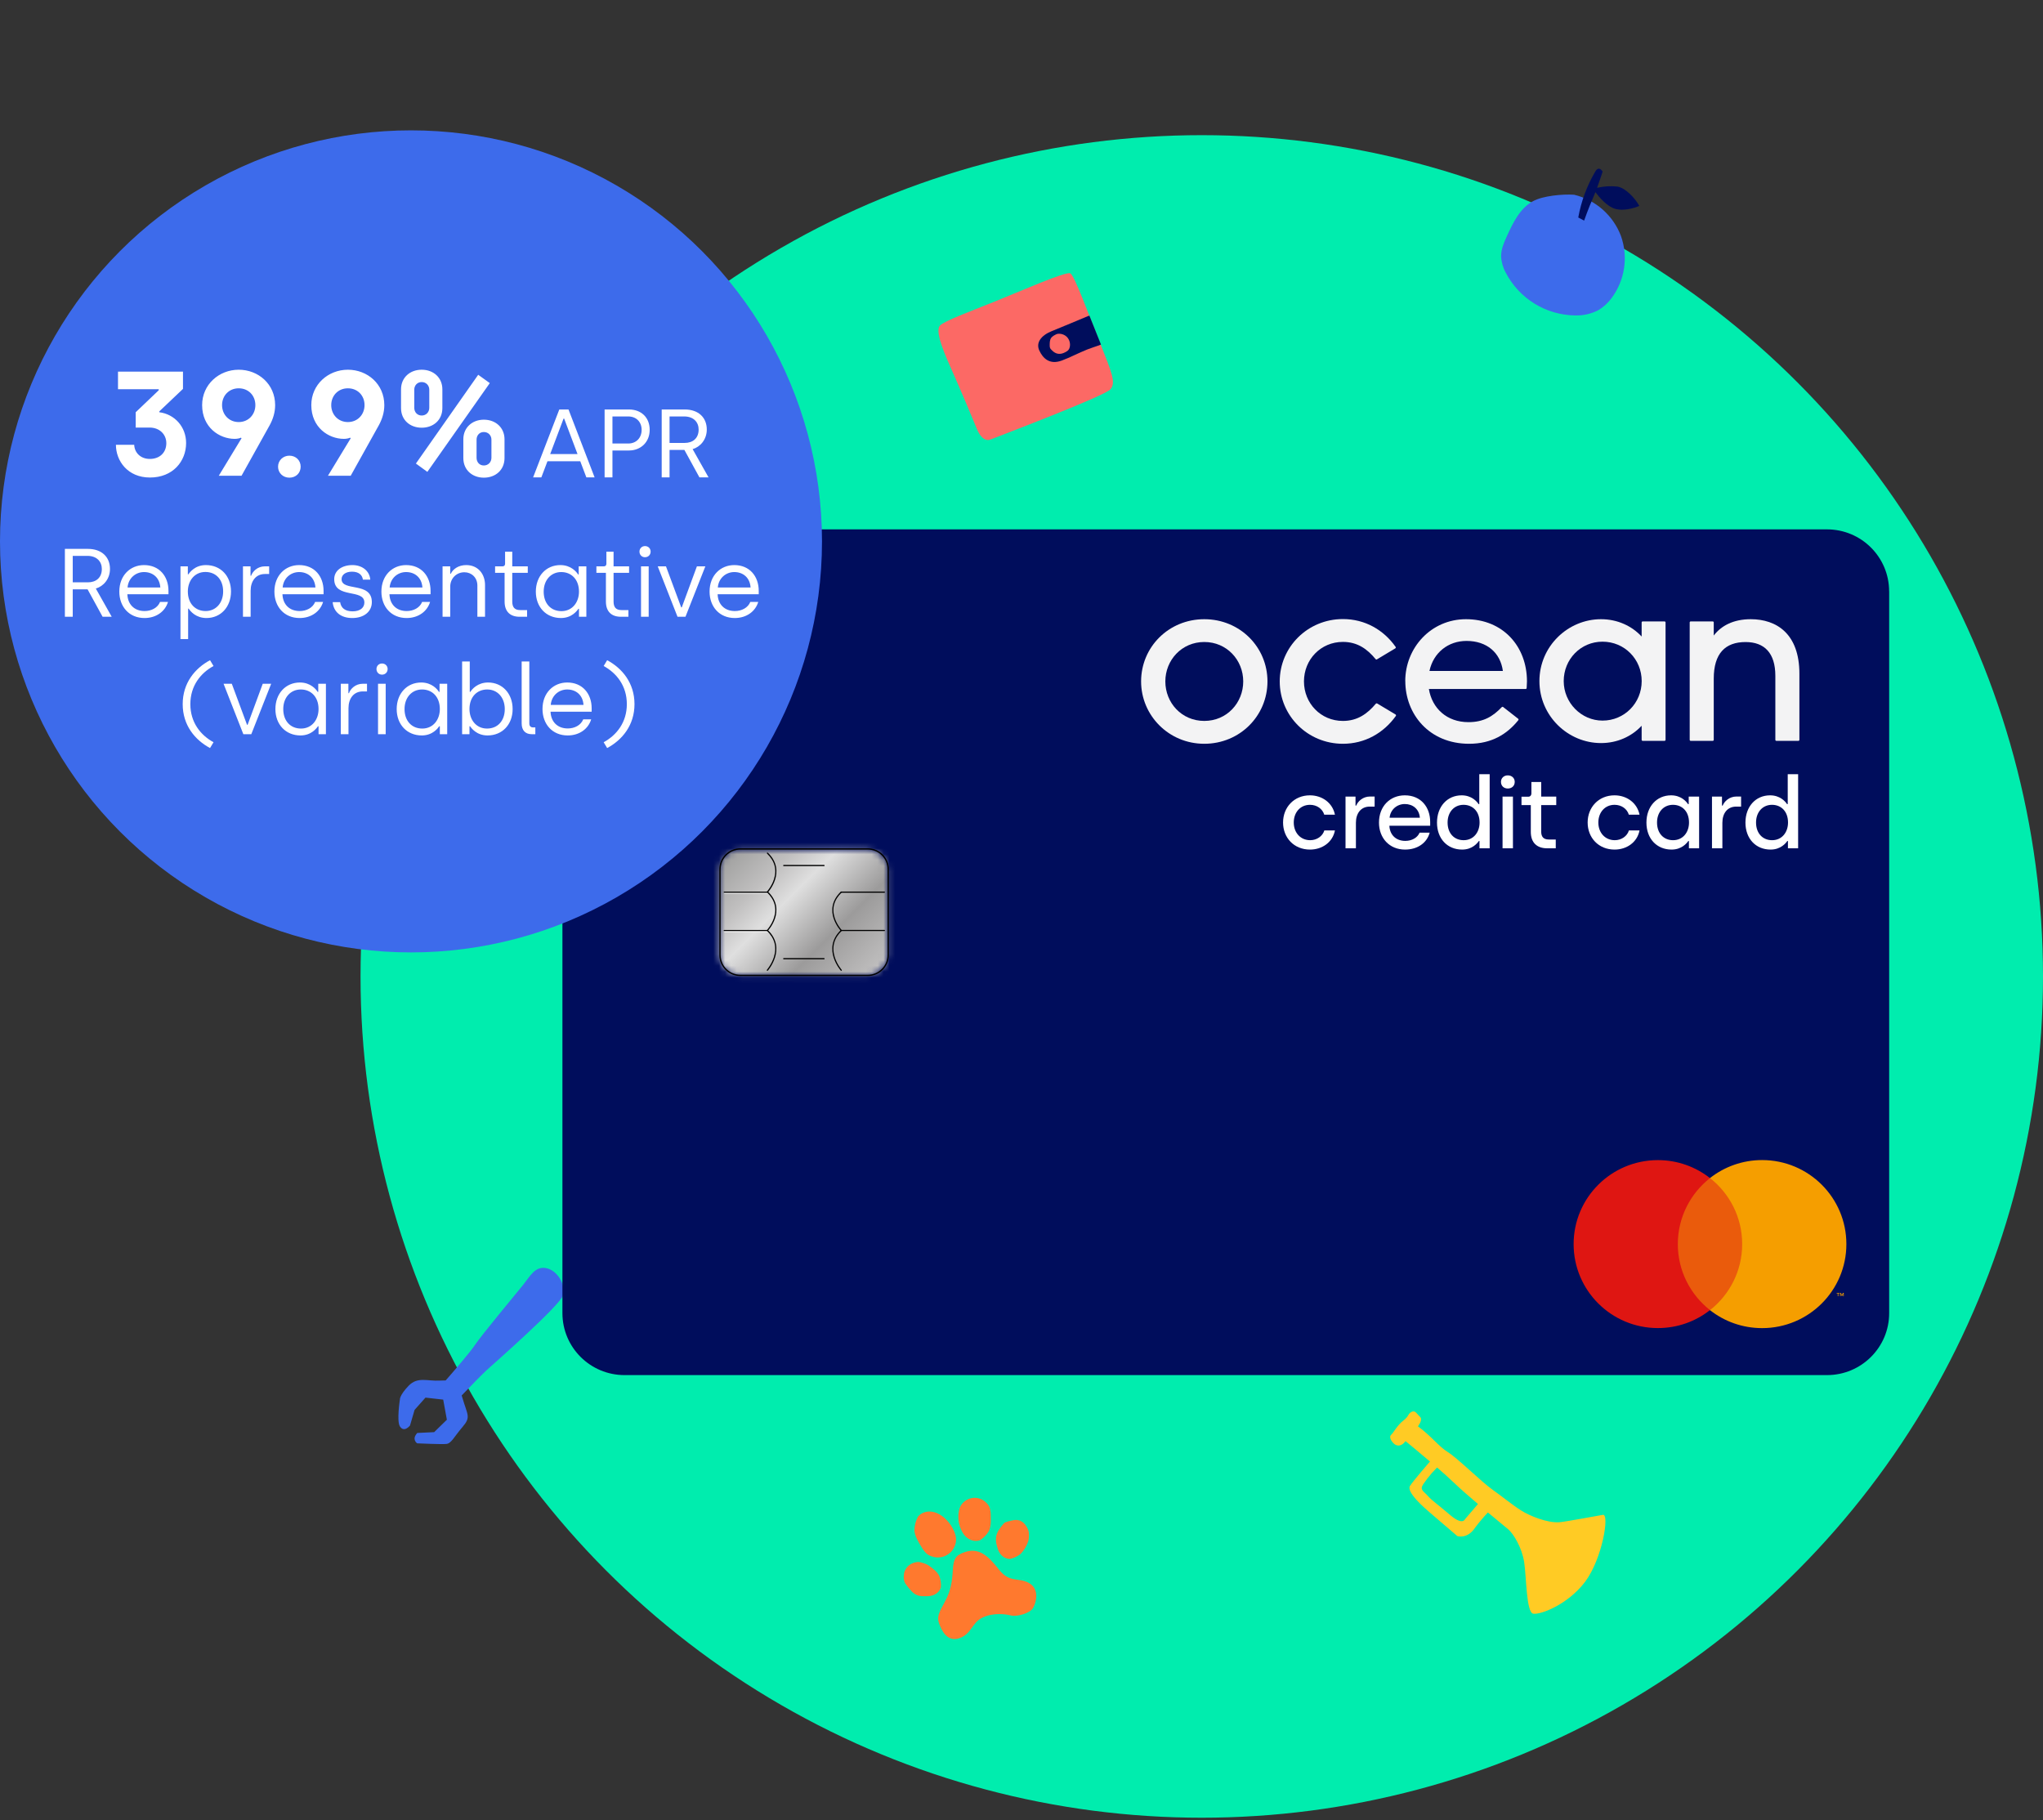 <svg width="348" height="310" viewBox="0 0 348 310" fill="none" xmlns="http://www.w3.org/2000/svg">
<rect x="0" y="0" width="348" height="310" fill="#333333" stroke="none"/>
<circle cx="204.706" cy="166.316" r="143.294" fill="#00EDAE"/>
<path d="M268.125 33.167C266.208 33.04 262.797 33.338 261.109 34.279C258.926 35.466 257.752 37.886 256.712 40.155C256.207 41.267 255.686 42.423 255.695 43.647C255.74 44.621 256.009 45.572 256.48 46.427C257.605 48.602 259.3 50.431 261.384 51.717C263.468 53.003 265.863 53.698 268.312 53.727C269.679 53.77 271.033 53.463 272.248 52.836C273.143 52.303 273.92 51.594 274.53 50.75C275.637 49.258 276.36 47.517 276.637 45.68C276.914 43.843 276.736 41.966 276.118 40.215C275.464 38.476 274.393 36.924 272.999 35.696C271.606 34.467 269.932 33.599 268.125 33.167Z" fill="#3D6BEB"/>
<path d="M275.526 31.783C274.361 31.651 273.182 31.723 272.042 31.993C272.548 30.611 272.986 29.233 272.986 29.233C272.986 29.233 272.367 28.103 271.726 29.236C270.31 31.649 269.332 34.294 268.838 37.047L269.834 37.576C269.834 37.576 270.627 35.328 271.353 33.71C271.486 33.416 271.623 33.084 271.76 32.734C272.403 33.6 273.791 35.227 275.166 35.579C277.044 36.082 279.237 35.07 279.237 35.07C278.494 33.719 276.871 32.008 275.526 31.783Z" fill="#000D5C"/>
<path d="M156.362 258.324C155.977 259.056 155.771 259.869 155.762 260.695C155.835 261.647 156.41 262.605 156.956 263.482C157.197 263.92 157.506 264.318 157.872 264.659C158.151 264.881 158.474 265.042 158.82 265.131C159.549 265.364 160.339 265.319 161.036 265.003C161.734 264.687 162.289 264.123 162.594 263.421C162.795 262.984 162.882 262.504 162.847 262.024C162.802 261.609 162.692 261.203 162.522 260.822C161.927 259.419 160.769 258.206 159.562 257.711C158.356 257.216 157.089 257.453 156.362 258.324Z" fill="#FF792E"/>
<path d="M166.938 262.341C167.556 261.948 168.071 261.415 168.444 260.786C168.81 260.018 168.789 259.029 168.757 258.111C168.767 257.664 168.706 257.218 168.576 256.79C168.46 256.499 168.283 256.235 168.056 256.019C167.6 255.518 166.974 255.203 166.3 255.136C165.625 255.069 164.95 255.254 164.404 255.655C164.05 255.901 163.764 256.233 163.572 256.619C163.422 256.96 163.325 257.322 163.285 257.693C163.114 258.999 163.442 260.322 164.203 261.398C164.923 262.316 165.987 262.677 166.938 262.341Z" fill="#FF792E"/>
<path d="M160.266 270.391C160.33 269.712 160.23 269.028 159.975 268.396C159.621 267.69 158.884 267.147 158.192 266.649C157.834 266.431 157.443 266.271 157.035 266.173C156.777 266.074 156.5 266.034 156.224 266.055C154.863 266.231 153.972 267.169 153.939 268.481C153.914 268.878 153.99 269.275 154.161 269.635C154.503 270.151 154.891 270.635 155.318 271.083C156.211 271.967 156.939 271.886 158.02 271.875C159.101 271.864 159.985 271.283 160.266 270.391Z" fill="#FF792E"/>
<path d="M172.025 265.531C172.692 265.394 173.316 265.102 173.848 264.678C174.445 264.063 174.892 263.319 175.156 262.504C175.259 262.1 175.296 261.682 175.267 261.267C175.262 260.975 175.194 260.687 175.068 260.424C174.506 259.173 173.588 258.643 172.319 258.994C171.967 259.092 171.292 259.181 170.983 259.48C170.615 259.887 170.289 260.329 170.009 260.801C169.424 261.913 169.637 262.789 169.96 263.823C170.283 264.857 171.091 265.521 172.025 265.531Z" fill="#FF792E"/>
<path d="M164.388 264.353C162.83 264.865 162.41 265.442 162.299 267.423C162.188 269.405 161.963 270.967 160.936 272.84C159.908 274.712 159.563 275.429 159.968 276.537C160.372 277.645 161.306 279.759 163.417 279.033C165.528 278.308 165.498 276.426 167.331 275.534C169.163 274.643 171.307 274.919 172.217 275.164C173.126 275.409 175.457 274.834 175.997 273.842C176.536 272.85 177.072 270.658 175.295 269.643C173.518 268.627 171.987 269.68 170.159 267.342C168.331 265.005 166.761 263.572 164.388 264.353Z" fill="#FF792E"/>
<path d="M68.109 242.938C68.83 244.101 69.841 242.803 69.841 242.803L70.615 240.15L72.474 238.055L75.494 238.396L76.119 241.82L73.955 243.935L71.077 244.076C70.054 245.202 71.064 245.842 71.064 245.842C71.064 245.842 75.189 246.033 76.036 245.946C76.882 245.86 77.347 244.729 78.802 243.033C80.258 241.338 79.624 241.04 78.758 238.065C78.72 237.932 78.679 237.811 78.642 237.686C80.016 236.252 82.106 234.098 82.936 233.339C84.244 232.156 95.505 222.267 95.94 220.567C96.375 218.867 94.987 216.421 93.081 216.01C91.175 215.599 90.298 217.356 89.164 218.784C87.885 220.379 82.096 227.305 80.884 229.113C80.055 230.353 77.466 233.354 75.917 235.128C75.615 235.136 75.287 235.144 74.916 235.153C72.79 235.283 71.137 234.43 69.587 236.052C68.038 237.673 68.117 238.382 68.117 238.382C68.117 238.382 67.551 242.039 68.109 242.938Z" fill="#3D6BEB"/>
<path d="M269.993 269.44C272.955 265.49 274.191 257.822 273.038 258.02C271.886 258.217 266.605 259.209 265.637 259.278C263.603 259.445 260.53 258.193 259.086 257.267C257.433 256.209 256.069 255.03 254.225 253.732C252.381 252.435 248.217 248.307 246.608 247.326C245.06 246.38 243.827 244.618 241.533 242.953C241.924 242.402 242.292 241.67 241.88 241.318C241.363 240.875 241.09 240.147 240.438 240.485C239.785 240.824 240.033 241.22 239.029 241.976C238.025 242.732 237.32 244.1 236.99 244.358C236.66 244.616 236.745 245.194 237.367 245.831C237.99 246.467 238.832 246.303 239.411 245.459C240.423 246.291 241.995 247.591 243.577 248.939C243.154 249.433 240.834 252.11 240.187 253.073C239.473 254.135 242.678 256.879 243.673 257.731L248.241 261.642C248.241 261.642 249.929 262.202 251.23 260.252C251.919 259.333 252.658 258.454 253.445 257.618C255.097 258.992 256.479 260.117 256.917 260.492C257.783 261.234 259.229 263.553 259.622 266.062C260.015 268.571 259.968 274.643 261.164 274.856C262.361 275.07 267.005 273.366 269.993 269.44ZM246.991 258.031C244.829 256.179 243.933 255.614 243.236 254.816C242.539 254.018 241.81 253.796 242.391 252.862C242.849 252.182 243.349 251.531 243.888 250.913C243.956 250.833 244.485 250.275 244.786 249.957C245.861 250.877 246.863 251.782 247.61 252.501C248.714 253.562 250.249 254.898 251.757 256.178L249.533 258.776C249.533 258.776 249.154 259.883 246.991 258.031Z" fill="#FFCB24"/>
<g clip-path="url(#clip0_1032_1049)">
<path d="M189.136 66.323C190.124 65.204 189.401 63.485 187.362 58.387C185.324 53.289 183.056 46.983 182.323 46.565C181.593 46.149 173.569 49.712 169.346 51.401C165.122 53.09 160.861 54.675 160.119 55.446C159.376 56.217 160.25 58.837 161.885 62.49C163.52 66.143 165.852 71.689 166.379 73.006C166.906 74.323 167.745 75.252 168.749 74.85C169.754 74.448 188.09 67.502 189.132 66.322L189.136 66.323Z" fill="#FC6965"/>
<path d="M185.349 53.829C184.319 54.274 180.968 55.66 179.126 56.413C177.287 57.165 176.431 58.402 177.034 59.702C177.636 61.002 178.76 62.192 180.879 61.407C182.329 60.867 183.697 60.123 185.183 59.532C186.669 58.941 187.994 58.724 187.964 58.245C187.934 57.767 187.233 57.076 186.754 55.631C186.276 54.189 186.217 53.456 185.346 53.83L185.349 53.829Z" fill="#000D5C"/>
<path d="M180.064 56.881C179.765 56.99 179.266 57.266 179.075 57.52C178.825 57.85 178.808 58.295 178.803 58.708C178.801 58.91 178.8 59.121 178.883 59.305C178.949 59.453 179.076 59.557 179.188 59.673C179.849 60.361 180.618 60.449 181.475 59.984C181.672 59.875 181.878 59.764 182.014 59.584C182.117 59.447 182.18 59.284 182.219 59.117C182.358 58.518 182.175 57.854 181.751 57.411C181.324 56.969 180.668 56.761 180.064 56.881Z" fill="#FC6965"/>
</g>
<path d="M321.798 100.723V223.663C321.798 229.496 317.052 234.22 311.21 234.22H106.39C100.54 234.22 95.802 229.496 95.802 223.663V100.723C95.802 94.89 100.54 90.166 106.39 90.166H311.202C317.052 90.166 321.79 94.89 321.79 100.723" fill="#000D5C"/>
<mask id="mask0_1032_1049" style="mask-type:luminance" maskUnits="userSpaceOnUse" x="122" y="144" width="30" height="23">
<path fill-rule="evenodd" clip-rule="evenodd" d="M126.016 144.732H147.724C149.646 144.732 151.208 146.272 151.208 148.168V162.638C151.208 164.533 149.646 166.073 147.724 166.073H126.016C124.094 166.073 122.533 164.533 122.533 162.638V148.168C122.533 146.272 124.094 144.732 126.016 144.732V144.732Z" fill="white"/>
</mask>
<g mask="url(#mask0_1032_1049)">
<path d="M111.715 155.53L136.872 130.434L162.029 155.53L136.872 180.626L111.715 155.53Z" fill="url(#paint0_linear_1032_1049)"/>
</g>
<path fill-rule="evenodd" clip-rule="evenodd" d="M126.123 166.252H147.816C149.793 166.252 151.409 164.649 151.409 162.672V148.065C151.409 146.087 149.801 144.485 147.816 144.485H126.123C124.138 144.485 122.53 146.087 122.53 148.065V162.672C122.53 164.649 124.138 166.252 126.123 166.252ZM122.754 148.065C122.754 146.215 124.266 144.708 126.122 144.708H147.816C149.673 144.708 151.185 146.215 151.185 148.065V162.672C151.185 164.522 149.673 166.029 147.816 166.029H126.122C124.266 166.029 122.754 164.522 122.754 162.672V148.065Z" fill="black"/>
<mask id="mask1_1032_1049" style="mask-type:luminance" maskUnits="userSpaceOnUse" x="142" y="151" width="9" height="2">
<rect x="142.974" y="151.908" width="7.706" height="0.343" fill="white"/>
</mask>
<g mask="url(#mask1_1032_1049)">
<mask id="mask2_1032_1049" style="mask-type:luminance" maskUnits="userSpaceOnUse" x="142" y="151" width="9" height="2">
<rect x="142.974" y="151.908" width="7.706" height="0.343" fill="white"/>
</mask>
<g mask="url(#mask2_1032_1049)">
<path d="M150.68 152.243H142.974L143.318 151.908H150.68V152.243Z" fill="#F0F0F0"/>
</g>
</g>
<mask id="mask3_1032_1049" style="mask-type:luminance" maskUnits="userSpaceOnUse" x="142" y="158" width="9" height="1">
<rect x="142.959" y="158.478" width="7.706" height="0.311" fill="white"/>
</mask>
<g mask="url(#mask3_1032_1049)">
<mask id="mask4_1032_1049" style="mask-type:luminance" maskUnits="userSpaceOnUse" x="142" y="158" width="9" height="1">
<rect x="142.959" y="158.478" width="7.706" height="0.311" fill="white"/>
</mask>
<g mask="url(#mask4_1032_1049)">
<path d="M150.665 158.789H142.959L143.303 158.478H150.665V158.789Z" fill="#F0F0F0"/>
</g>
</g>
<path d="M123.361 152.219H131.075L130.731 151.908H123.361V152.219Z" fill="#F0F0F0"/>
<path d="M123.378 158.789H131.084L130.748 158.478H123.378V158.789Z" fill="#F0F0F0"/>
<path d="M143.294 165.359C143.294 165.359 143.238 165.351 143.222 165.327C143.19 165.287 142.398 164.378 141.99 163.062C141.614 161.842 141.526 160.048 143.222 158.414C143.262 158.374 143.326 158.374 143.366 158.414C143.406 158.454 143.406 158.517 143.366 158.557C142.062 159.809 141.662 161.308 142.182 162.999C142.574 164.274 143.366 165.183 143.374 165.191C143.414 165.231 143.406 165.295 143.366 165.335C143.35 165.351 143.326 165.359 143.302 165.359H143.294Z" fill="black"/>
<path d="M143.294 158.582C143.294 158.582 143.238 158.574 143.222 158.55C143.19 158.518 142.398 157.657 141.99 156.405C141.614 155.241 141.526 153.511 143.222 151.876C143.262 151.836 143.326 151.836 143.366 151.876C143.406 151.916 143.406 151.98 143.366 152.02C142.062 153.272 141.662 154.731 142.182 156.341C142.574 157.553 143.366 158.407 143.374 158.415C143.414 158.454 143.406 158.518 143.374 158.558C143.358 158.574 143.334 158.582 143.302 158.582H143.294Z" fill="black"/>
<path d="M150.648 152.06H143.295C143.239 152.06 143.199 152.012 143.199 151.956C143.199 151.9 143.247 151.86 143.295 151.86H150.648C150.704 151.86 150.744 151.908 150.744 151.964C150.744 152.02 150.696 152.06 150.648 152.06Z" fill="black"/>
<path d="M150.648 158.59H143.295C143.239 158.59 143.199 158.542 143.199 158.486C143.199 158.43 143.247 158.39 143.295 158.39H150.648C150.704 158.39 150.744 158.438 150.744 158.494C150.744 158.55 150.696 158.59 150.648 158.59Z" fill="black"/>
<path d="M130.708 165.359C130.708 165.359 130.66 165.359 130.644 165.335C130.604 165.303 130.596 165.239 130.636 165.191C130.636 165.183 131.436 164.266 131.828 162.999C132.348 161.308 131.948 159.809 130.644 158.557C130.604 158.517 130.604 158.454 130.644 158.414C130.684 158.374 130.748 158.374 130.788 158.414C132.492 160.048 132.396 161.842 132.02 163.062C131.612 164.37 130.828 165.287 130.788 165.327C130.772 165.351 130.74 165.359 130.716 165.359H130.708Z" fill="black"/>
<path d="M130.708 158.581C130.708 158.581 130.659 158.573 130.643 158.557C130.603 158.517 130.603 158.454 130.643 158.414C130.651 158.406 131.444 157.545 131.836 156.325C132.356 154.706 131.956 153.247 130.651 151.995C130.611 151.955 130.611 151.892 130.651 151.852C130.691 151.812 130.756 151.812 130.796 151.852C132.5 153.486 132.404 155.224 132.028 156.389C131.62 157.648 130.828 158.509 130.796 158.541C130.78 158.565 130.748 158.573 130.724 158.573L130.708 158.581Z" fill="black"/>
<path d="M130.708 152.036C130.708 152.036 130.659 152.028 130.643 152.012C130.603 151.972 130.603 151.908 130.643 151.868C130.643 151.86 131.444 150.983 131.836 149.747C132.356 148.105 131.956 146.638 130.651 145.386C130.611 145.346 130.611 145.282 130.651 145.242C130.691 145.202 130.756 145.202 130.796 145.242C132.5 146.877 132.404 148.631 132.028 149.819C131.62 151.095 130.828 151.972 130.796 152.012C130.78 152.036 130.748 152.043 130.724 152.043L130.708 152.036Z" fill="black"/>
<path d="M123.355 152.059C123.299 152.059 123.259 152.012 123.259 151.964C123.259 151.916 123.307 151.868 123.355 151.868H130.709C130.765 151.868 130.805 151.908 130.805 151.964C130.805 152.02 130.757 152.059 130.709 152.059H123.355Z" fill="black"/>
<path d="M123.355 158.589C123.299 158.589 123.259 158.542 123.259 158.494C123.259 158.446 123.307 158.398 123.355 158.398H130.709C130.765 158.398 130.805 158.438 130.805 158.494C130.805 158.55 130.757 158.589 130.709 158.589H123.355Z" fill="black"/>
<path d="M140.374 147.523H133.493C133.437 147.523 133.397 147.475 133.397 147.419C133.397 147.363 133.445 147.324 133.493 147.324H140.374C140.43 147.324 140.47 147.371 140.47 147.427C140.47 147.483 140.422 147.523 140.374 147.523Z" fill="black"/>
<path d="M140.374 163.39H133.493C133.437 163.39 133.397 163.342 133.397 163.286C133.397 163.23 133.445 163.19 133.493 163.19H140.374C140.43 163.19 140.47 163.238 140.47 163.294C140.47 163.35 140.422 163.39 140.374 163.39Z" fill="black"/>
<path fill-rule="evenodd" clip-rule="evenodd" d="M205.135 105.468C199.07 105.468 194.372 110.213 194.372 116.065C194.372 121.854 199.07 126.686 205.135 126.686C211.201 126.686 215.898 121.917 215.898 116.065C215.898 110.213 211.201 105.468 205.135 105.468ZM211.769 116.065C211.769 119.701 208.992 122.794 205.135 122.794C201.27 122.794 198.501 119.701 198.501 116.065C198.501 112.429 201.294 109.351 205.135 109.351C208.976 109.351 211.769 112.429 211.769 116.065Z" fill="#F3F3F4"/>
<path d="M217.986 116.065C217.986 110.213 222.748 105.444 228.749 105.444C232.478 105.444 235.671 107.262 237.727 110.181C237.783 110.26 237.759 110.38 237.671 110.436L234.543 112.31C234.471 112.357 234.375 112.333 234.319 112.27C232.91 110.555 231.23 109.335 228.749 109.335C224.972 109.335 222.115 112.341 222.115 116.065C222.115 119.789 224.972 122.795 228.749 122.795C231.23 122.795 232.918 121.575 234.359 119.86C234.415 119.797 234.511 119.781 234.583 119.82L237.711 121.694C237.799 121.75 237.823 121.862 237.767 121.949C235.671 124.868 232.486 126.686 228.749 126.686C222.748 126.686 217.986 121.917 217.986 116.065" fill="#F3F3F4"/>
<path fill-rule="evenodd" clip-rule="evenodd" d="M249.715 105.468C243.729 105.468 239.368 110.364 239.368 116.009L239.376 116.001C239.376 121.622 243.425 126.686 250.243 126.686C254.108 126.686 256.724 125.035 258.629 122.667C258.685 122.587 258.677 122.484 258.597 122.42L256.044 120.426C255.972 120.371 255.876 120.379 255.812 120.442C254.276 122.045 252.691 123.002 250.131 123.002C246.434 123.002 243.937 120.642 243.393 117.357H259.869C259.965 117.357 260.045 117.285 260.045 117.197C260.05 117.12 260.055 117.042 260.06 116.963C260.08 116.635 260.101 116.303 260.101 116.065C260.101 110.069 255.988 105.468 249.715 105.468ZM249.802 109.168C253.291 109.168 255.58 111.193 255.996 114.287H243.489C244.161 111.153 246.698 109.168 249.802 109.168Z" fill="#F3F3F4"/>
<path fill-rule="evenodd" clip-rule="evenodd" d="M279.634 108.419C277.938 106.601 275.505 105.468 272.713 105.468C267.087 105.468 262.222 110.069 262.222 116.009C262.222 121.949 267.087 126.566 272.713 126.566C275.505 126.566 277.938 125.434 279.634 123.616V126.016C279.634 126.111 279.714 126.191 279.81 126.191H283.531C283.627 126.191 283.707 126.111 283.707 126.016V106.019C283.707 105.923 283.627 105.843 283.531 105.843H279.81C279.714 105.843 279.634 105.923 279.634 106.019V108.419ZM279.642 116.009C279.642 119.749 276.706 122.739 272.969 122.739C269.36 122.739 266.359 119.709 266.359 116.009C266.359 112.309 269.232 109.296 272.969 109.296C276.706 109.296 279.642 112.27 279.642 116.009Z" fill="#F3F3F4"/>
<path d="M291.917 115.587V126.016C291.917 126.111 291.837 126.191 291.741 126.191H287.996C287.9 126.191 287.82 126.111 287.82 126.016V106.019C287.82 105.923 287.9 105.843 287.996 105.843H291.741C291.837 105.843 291.917 105.923 291.917 106.019V108.251C293.158 106.617 295.214 105.468 298.215 105.468C302.624 105.468 306.505 107.956 306.505 114.749V126.016C306.505 126.111 306.425 126.191 306.329 126.191H302.584C302.488 126.191 302.408 126.111 302.408 126.016V115.108C302.408 111.241 300.56 109.359 297.335 109.359C293.87 109.359 291.917 111.305 291.917 115.587Z" fill="#F3F3F4"/>
<rect x="284.996" y="200.663" width="12.563" height="22.493" fill="#EA5B0C"/>
<path d="M285.796 211.913C285.796 207.352 287.94 203.286 291.277 200.663C288.837 198.749 285.756 197.601 282.403 197.601C274.473 197.601 268.047 204.003 268.047 211.905C268.047 219.807 274.473 226.209 282.403 226.209C285.756 226.209 288.837 225.069 291.277 223.147C287.94 220.524 285.796 216.466 285.796 211.897" fill="#DF1612"/>
<path d="M314.507 211.913C314.507 219.815 308.082 226.217 300.152 226.217C296.807 226.217 293.718 225.077 291.277 223.156C294.614 220.532 296.759 216.474 296.759 211.905C296.759 207.336 294.614 203.278 291.277 200.655C293.718 198.741 296.799 197.593 300.152 197.593C308.082 197.593 314.507 203.995 314.507 211.897" fill="#F59E00"/>
<path fill-rule="evenodd" clip-rule="evenodd" d="M313.139 220.317V220.779H313.035V220.317H312.851V220.221H313.323V220.317H313.139ZM314.059 220.221V220.78L314.067 220.787H313.963V220.365L313.803 220.724H313.699L313.539 220.365V220.78H313.435V220.221H313.579L313.747 220.604L313.915 220.221H314.059Z" fill="#F59E00"/>
<path d="M223.142 144.708C225.216 144.708 227.004 143.463 227.392 141.443H225.587C225.284 142.436 224.306 143.109 223.176 143.109C221.523 143.109 220.376 141.83 220.376 140.096C220.376 138.396 221.472 137.083 223.142 137.083C224.306 137.083 225.267 137.757 225.571 138.767H227.392C226.987 136.747 225.216 135.468 223.125 135.468C220.443 135.468 218.554 137.487 218.554 140.096C218.554 142.688 220.41 144.708 223.142 144.708Z" fill="white"/>
<path d="M229.192 144.489H230.963V140.147C230.963 138.514 231.824 137.386 233.325 137.386H234.151V135.67H233.375C232.127 135.67 231.284 136.511 231.014 137.218H230.896V135.686H229.192V144.489Z" fill="white"/>
<path d="M239.329 144.708C241.504 144.708 243.073 143.53 243.528 141.83H241.808C241.454 142.688 240.493 143.227 239.379 143.227C237.76 143.227 236.731 142.183 236.664 140.652H243.613V139.995C243.613 137.487 242.044 135.468 239.295 135.468C236.782 135.468 234.893 137.319 234.893 140.113C234.893 142.756 236.681 144.708 239.329 144.708ZM236.698 139.288C236.833 137.908 237.946 136.949 239.295 136.949C240.661 136.949 241.741 137.807 241.859 139.288H236.698Z" fill="white"/>
<path d="M249.059 144.708C250.813 144.708 251.673 143.58 251.91 143.244H252.011V144.489H253.748V131.866H251.977V136.966H251.859C251.572 136.511 250.662 135.468 248.975 135.468C246.513 135.468 244.775 137.386 244.775 140.113C244.775 142.84 246.529 144.708 249.059 144.708ZM249.312 143.109C247.693 143.109 246.58 141.931 246.58 140.096C246.58 138.329 247.693 137.083 249.295 137.083C250.847 137.083 252.028 138.194 252.028 140.096C252.028 141.763 250.999 143.109 249.312 143.109Z" fill="white"/>
<path d="M256.834 134.306C257.526 134.306 258.015 133.852 258.015 133.178C258.015 132.539 257.526 132.068 256.834 132.068C256.16 132.068 255.671 132.539 255.671 133.178C255.671 133.852 256.16 134.306 256.834 134.306ZM255.941 144.489H257.711V135.686H255.941V144.489Z" fill="white"/>
<path d="M263.536 144.489H265.004V142.991H263.806C262.879 142.991 262.524 142.486 262.524 141.645V137.134H265.088V135.686H262.524V133.195H260.855V135.131C260.855 135.484 260.636 135.703 260.332 135.703H259.168V137.134H260.754V141.695C260.754 143.53 261.799 144.489 263.536 144.489Z" fill="white"/>
<path d="M275.024 144.708C277.098 144.708 278.886 143.463 279.274 141.443H277.469C277.166 142.436 276.188 143.109 275.058 143.109C273.405 143.109 272.258 141.83 272.258 140.096C272.258 138.396 273.354 137.083 275.024 137.083C276.188 137.083 277.149 137.757 277.453 138.767H279.274C278.869 136.747 277.098 135.468 275.007 135.468C272.325 135.468 270.436 137.487 270.436 140.096C270.436 142.688 272.292 144.708 275.024 144.708Z" fill="white"/>
<path d="M284.734 144.708C286.488 144.708 287.348 143.58 287.585 143.244H287.686V144.489H289.423V135.686H287.652V136.966H287.534C287.247 136.511 286.337 135.468 284.65 135.468C282.188 135.468 280.45 137.386 280.45 140.113C280.45 142.84 282.204 144.708 284.734 144.708ZM284.987 143.109C283.368 143.109 282.255 141.931 282.255 140.096C282.255 138.329 283.368 137.083 284.97 137.083C286.522 137.083 287.703 138.194 287.703 140.096C287.703 141.763 286.674 143.109 284.987 143.109Z" fill="white"/>
<path d="M291.616 144.489H293.386V140.147C293.386 138.514 294.247 137.386 295.748 137.386H296.574V135.67H295.798C294.55 135.67 293.707 136.511 293.437 137.218H293.319V135.686H291.616V144.489Z" fill="white"/>
<path d="M301.6 144.708C303.354 144.708 304.214 143.58 304.45 143.244H304.552V144.489H306.289V131.866H304.518V136.966H304.4C304.113 136.511 303.202 135.468 301.516 135.468C299.053 135.468 297.316 137.386 297.316 140.113C297.316 142.84 299.07 144.708 301.6 144.708ZM301.853 143.109C300.234 143.109 299.121 141.931 299.121 140.096C299.121 138.329 300.234 137.083 301.836 137.083C303.388 137.083 304.568 138.194 304.568 140.096C304.568 141.763 303.54 143.109 301.853 143.109Z" fill="white"/>
<circle cx="70.009" cy="92.213" r="70.009" fill="#3D6BEB"/>
<path d="M90.81 81.307L95.27 69.745H96.839L101.282 81.307H99.878L98.838 78.565H93.255L92.214 81.307H90.81ZM93.717 77.343H98.375L96.096 71.297H95.997L93.717 77.343ZM102.986 81.307V69.745H107.132C109.23 69.745 110.667 71.116 110.667 73.213C110.667 75.295 109.164 76.732 107.132 76.732H104.324V81.307H102.986ZM104.324 75.543H107.017C108.404 75.543 109.296 74.551 109.296 73.213C109.296 71.892 108.404 70.934 107.017 70.934H104.324V75.543ZM112.712 81.307V69.745H116.626C118.988 69.745 120.392 71.132 120.392 73.164C120.392 74.865 119.286 76.121 117.981 76.501L120.69 81.307H119.137L116.577 76.633H114.05V81.307H112.712ZM114.05 75.443H116.626C117.981 75.443 119.005 74.684 119.005 73.164C119.005 71.942 118.179 70.934 116.544 70.934H114.05V75.443Z" fill="white"/>
<path d="M25.546 81.336C21.721 81.336 19.746 78.474 19.746 75.764H22.861C22.912 77.106 23.95 78.17 25.52 78.17C27.217 78.17 28.331 77.081 28.331 75.485C28.331 74.016 27.217 72.826 25.47 72.826H23.114V70.217L27.04 66.469V66.292H20.1V63.303H31.168V66.241L27.141 70.065V70.217C29.724 70.546 31.7 72.674 31.7 75.46C31.7 78.575 29.446 81.336 25.546 81.336ZM37.268 81.032L41.143 74.649L41.041 74.548C40.788 74.675 40.358 74.751 39.978 74.751C37.369 74.751 34.431 72.801 34.431 69.002C34.431 65.481 37.319 62.974 40.662 62.974C44.005 62.974 46.867 65.431 46.867 69.002C46.867 70.268 46.487 71.408 45.955 72.395L41.143 81.032H37.268ZM40.662 71.889C42.333 71.889 43.498 70.597 43.498 69.002C43.498 67.381 42.333 66.14 40.662 66.14C38.99 66.14 37.825 67.406 37.825 69.002C37.825 70.597 38.99 71.889 40.662 71.889ZM49.288 81.361C48.224 81.361 47.363 80.576 47.363 79.487C47.363 78.423 48.224 77.613 49.288 77.613C50.402 77.613 51.213 78.423 51.213 79.487C51.213 80.576 50.402 81.361 49.288 81.361ZM55.864 81.032L59.739 74.649L59.637 74.548C59.384 74.675 58.954 74.751 58.574 74.751C55.965 74.751 53.027 72.801 53.027 69.002C53.027 65.481 55.914 62.974 59.258 62.974C62.601 62.974 65.463 65.431 65.463 69.002C65.463 70.268 65.083 71.408 64.551 72.395L59.739 81.032H55.864ZM59.258 71.889C60.929 71.889 62.094 70.597 62.094 69.002C62.094 67.381 60.929 66.14 59.258 66.14C57.586 66.14 56.421 67.406 56.421 69.002C56.421 70.597 57.586 71.889 59.258 71.889ZM71.832 72.851C69.831 72.851 68.311 71.534 68.311 69.508V66.317C68.311 64.316 69.831 62.974 71.832 62.974C73.832 62.974 75.352 64.316 75.352 66.317V69.508C75.352 71.534 73.832 72.851 71.832 72.851ZM72.794 80.373L70.844 78.955L81.456 63.835L83.431 65.253L72.794 80.373ZM71.832 70.775C72.591 70.775 73.123 70.192 73.123 69.457V66.368C73.123 65.659 72.591 65.076 71.832 65.076C71.072 65.076 70.565 65.659 70.565 66.368V69.457C70.565 70.192 71.072 70.775 71.832 70.775ZM82.418 81.361C80.442 81.361 78.923 80.044 78.923 78.018V74.827C78.923 72.826 80.442 71.484 82.418 71.484C84.419 71.484 85.938 72.826 85.938 74.827V78.018C85.938 80.044 84.419 81.361 82.418 81.361ZM82.418 79.284C83.178 79.284 83.71 78.702 83.71 77.967V74.877C83.71 74.168 83.178 73.586 82.418 73.586C81.658 73.586 81.177 74.168 81.177 74.877V77.967C81.177 78.702 81.658 79.284 82.418 79.284Z" fill="white"/>
<path d="M11.053 105.053V93.491H14.968C17.33 93.491 18.734 94.878 18.734 96.91C18.734 98.611 17.627 99.867 16.322 100.246L19.031 105.053H17.479L14.918 100.379H12.391V105.053H11.053ZM12.391 99.189H14.968C16.322 99.189 17.346 98.43 17.346 96.91C17.346 95.688 16.52 94.68 14.885 94.68H12.391V99.189ZM24.618 105.268C21.992 105.268 20.324 103.335 20.324 100.758C20.324 98.016 22.19 96.249 24.536 96.249C27.145 96.249 28.698 98.165 28.698 100.643V101.221H21.695C21.761 102.939 22.867 104.078 24.635 104.078C25.774 104.078 26.865 103.533 27.261 102.526H28.616C28.137 104.128 26.633 105.268 24.618 105.268ZM21.728 100.065H27.311C27.195 98.347 25.989 97.438 24.536 97.438C23.099 97.438 21.86 98.479 21.728 100.065ZM30.742 108.852V96.464H31.997V97.818H32.097C32.311 97.504 33.203 96.249 35.07 96.249C37.597 96.249 39.348 98.116 39.348 100.742C39.348 103.385 37.597 105.268 35.169 105.268C33.368 105.268 32.41 104.111 32.146 103.665H32.047V108.852H30.742ZM35.02 104.078C36.788 104.078 38.01 102.691 38.01 100.742C38.01 98.727 36.788 97.422 34.987 97.422C33.121 97.422 31.997 98.942 31.997 100.742C31.997 102.856 33.319 104.078 35.02 104.078ZM41.387 105.053V96.464H42.675V98.066H42.775C43.022 97.339 43.865 96.464 45.12 96.464H45.847V97.769H45.136C43.567 97.769 42.692 98.991 42.692 100.626V105.053H41.387ZM51.036 105.268C48.41 105.268 46.742 103.335 46.742 100.758C46.742 98.016 48.608 96.249 50.954 96.249C53.563 96.249 55.116 98.165 55.116 100.643V101.221H48.113C48.179 102.939 49.285 104.078 51.053 104.078C52.193 104.078 53.283 103.533 53.679 102.526H55.034C54.555 104.128 53.051 105.268 51.036 105.268ZM48.146 100.065H53.729C53.613 98.347 52.407 97.438 50.954 97.438C49.517 97.438 48.278 98.479 48.146 100.065ZM60.001 105.268C57.97 105.268 56.813 104.161 56.665 102.559H57.937C58.085 103.583 58.812 104.128 60.067 104.128C61.356 104.128 62.066 103.5 62.066 102.625C62.066 100.213 56.929 102.047 56.929 98.644C56.929 97.191 58.234 96.249 60.034 96.249C61.62 96.249 62.941 97.174 63.074 98.727H61.818C61.703 97.917 61.091 97.372 59.952 97.372C58.878 97.372 58.184 97.901 58.184 98.644C58.184 100.824 63.338 99.008 63.338 102.559C63.338 104.177 62 105.268 60.001 105.268ZM69.261 105.268C66.635 105.268 64.967 103.335 64.967 100.758C64.967 98.016 66.833 96.249 69.179 96.249C71.788 96.249 73.341 98.165 73.341 100.643V101.221H66.338C66.404 102.939 67.51 104.078 69.278 104.078C70.418 104.078 71.508 103.533 71.904 102.526H73.259C72.78 104.128 71.276 105.268 69.261 105.268ZM66.371 100.065H71.954C71.838 98.347 70.632 97.438 69.179 97.438C67.742 97.438 66.503 98.479 66.371 100.065ZM75.385 105.053V96.464H76.69V97.719H76.789C77.153 96.943 78.078 96.249 79.415 96.249C81.414 96.249 82.62 97.752 82.62 99.652V105.053H81.315V99.734C81.315 98.363 80.307 97.472 79.102 97.472C77.747 97.472 76.69 98.512 76.69 99.933V105.053H75.385ZM88.512 105.053C86.926 105.053 85.952 104.194 85.952 102.46V97.571H84.333V96.464H85.622C85.853 96.464 86.034 96.315 86.034 96.034V93.97H87.257V96.464H89.9V97.571H87.257V102.443C87.257 103.368 87.604 103.913 88.595 103.913H89.784V105.053H88.512ZM95.55 105.268C93.023 105.268 91.272 103.401 91.272 100.775C91.272 98.132 93.023 96.249 95.451 96.249C97.251 96.249 98.209 97.405 98.474 97.851H98.573V96.464H99.878V105.053H98.622V103.698H98.523C98.308 104.012 97.416 105.268 95.55 105.268ZM95.633 104.095C97.499 104.095 98.622 102.575 98.622 100.775C98.622 98.661 97.301 97.438 95.6 97.438C93.832 97.438 92.61 98.826 92.61 100.775C92.61 102.79 93.832 104.095 95.633 104.095ZM105.769 105.053C104.184 105.053 103.209 104.194 103.209 102.46V97.571H101.59V96.464H102.879C103.11 96.464 103.292 96.315 103.292 96.034V93.97H104.514V96.464H107.157V97.571H104.514V102.443C104.514 103.368 104.861 103.913 105.852 103.913H107.041V105.053H105.769ZM109.867 94.911C109.322 94.911 108.926 94.498 108.926 93.953C108.926 93.425 109.322 93.012 109.867 93.012C110.429 93.012 110.825 93.425 110.825 93.953C110.825 94.498 110.429 94.911 109.867 94.911ZM109.19 105.053V96.464H110.495V105.053H109.19ZM115.406 105.053L112.037 96.464H113.441L116.034 103.451H116.133L118.71 96.464H120.147L116.761 105.053H115.406ZM125.161 105.268C122.535 105.268 120.867 103.335 120.867 100.758C120.867 98.016 122.733 96.249 125.079 96.249C127.688 96.249 129.241 98.165 129.241 100.643V101.221H122.238C122.304 102.939 123.41 104.078 125.178 104.078C126.317 104.078 127.408 103.533 127.804 102.526H129.158C128.679 104.128 127.176 105.268 125.161 105.268ZM122.271 100.065H127.853C127.738 98.347 126.532 97.438 125.079 97.438C123.642 97.438 122.403 98.479 122.271 100.065ZM35.777 127.415C33.217 126.044 31.119 123.533 31.119 119.933C31.119 116.332 33.217 113.821 35.777 112.45L36.372 113.441C34.159 114.647 32.424 116.827 32.424 119.933C32.424 123.038 34.159 125.218 36.372 126.424L35.777 127.415ZM41.45 125.053L38.081 116.464H39.485L42.078 123.451H42.177L44.754 116.464H46.191L42.805 125.053H41.45ZM51.189 125.268C48.661 125.268 46.911 123.401 46.911 120.775C46.911 118.132 48.661 116.249 51.09 116.249C52.89 116.249 53.848 117.405 54.112 117.851H54.211V116.464H55.516V125.053H54.261V123.698H54.162C53.947 124.012 53.055 125.268 51.189 125.268ZM51.271 124.095C53.138 124.095 54.261 122.575 54.261 120.775C54.261 118.661 52.94 117.438 51.238 117.438C49.471 117.438 48.249 118.826 48.249 120.775C48.249 122.79 49.471 124.095 51.271 124.095ZM58.055 125.053V116.464H59.343V118.066H59.442C59.69 117.339 60.533 116.464 61.788 116.464H62.515V117.769H61.804C60.235 117.769 59.36 118.991 59.36 120.626V125.053H58.055ZM65.07 114.911C64.525 114.911 64.129 114.498 64.129 113.953C64.129 113.425 64.525 113.012 65.07 113.012C65.632 113.012 66.028 113.425 66.028 113.953C66.028 114.498 65.632 114.911 65.07 114.911ZM64.393 125.053V116.464H65.698V125.053H64.393ZM71.848 125.268C69.321 125.268 67.57 123.401 67.57 120.775C67.57 118.132 69.321 116.249 71.749 116.249C73.55 116.249 74.508 117.405 74.772 117.851H74.871V116.464H76.176V125.053H74.921V123.698H74.821C74.607 124.012 73.715 125.268 71.848 125.268ZM71.931 124.095C73.797 124.095 74.921 122.575 74.921 120.775C74.921 118.661 73.599 117.438 71.898 117.438C70.13 117.438 68.908 118.826 68.908 120.775C68.908 122.79 70.13 124.095 71.931 124.095ZM83.042 125.268C81.176 125.268 80.284 124.012 80.069 123.698H79.97V125.053H78.715V112.665H80.019V117.851H80.118C80.383 117.405 81.341 116.249 83.141 116.249C85.569 116.249 87.32 118.132 87.32 120.775C87.32 123.401 85.569 125.268 83.042 125.268ZM82.96 124.095C84.76 124.095 85.982 122.79 85.982 120.775C85.982 118.826 84.76 117.438 82.993 117.438C81.291 117.438 79.97 118.661 79.97 120.775C79.97 122.575 81.093 124.095 82.96 124.095ZM90.561 125.053C89.487 125.053 88.859 124.392 88.859 123.219V112.665H90.164V123.219C90.164 123.649 90.379 123.897 90.792 123.897H91.188V125.053H90.561ZM96.702 125.268C94.076 125.268 92.408 123.335 92.408 120.758C92.408 118.017 94.274 116.249 96.62 116.249C99.229 116.249 100.782 118.165 100.782 120.643V121.221H93.778C93.845 122.939 94.951 124.078 96.719 124.078C97.858 124.078 98.948 123.533 99.345 122.526H100.699C100.22 124.128 98.717 125.268 96.702 125.268ZM93.812 120.065H99.394C99.279 118.347 98.073 117.438 96.62 117.438C95.183 117.438 93.944 118.479 93.812 120.065ZM103.421 112.45C105.981 113.821 108.078 116.332 108.078 119.933C108.078 123.533 105.981 126.044 103.421 127.415L102.826 126.424C105.039 125.218 106.774 123.038 106.774 119.933C106.774 116.827 105.039 114.647 102.826 113.441L103.421 112.45Z" fill="white"/>
<defs>
<linearGradient id="paint0_linear_1032_1049" x1="113.144" y1="155.316" x2="136.21" y2="178.429" gradientUnits="userSpaceOnUse">
<stop stop-color="#9C9B9B"/>
<stop offset="0.03" stop-color="#A1A1A0"/>
<stop offset="0.25" stop-color="#C0BFBF"/>
<stop offset="0.41" stop-color="#DFDFDF"/>
<stop offset="0.7" stop-color="#9C9B9B"/>
<stop offset="1" stop-color="#C0BFBF"/>
</linearGradient>
<clipPath id="clip0_1032_1049">
<rect width="25.287" height="21.726" fill="white" transform="translate(159.009 55.446) rotate(-21.793)"/>
</clipPath>
</defs>
</svg>
